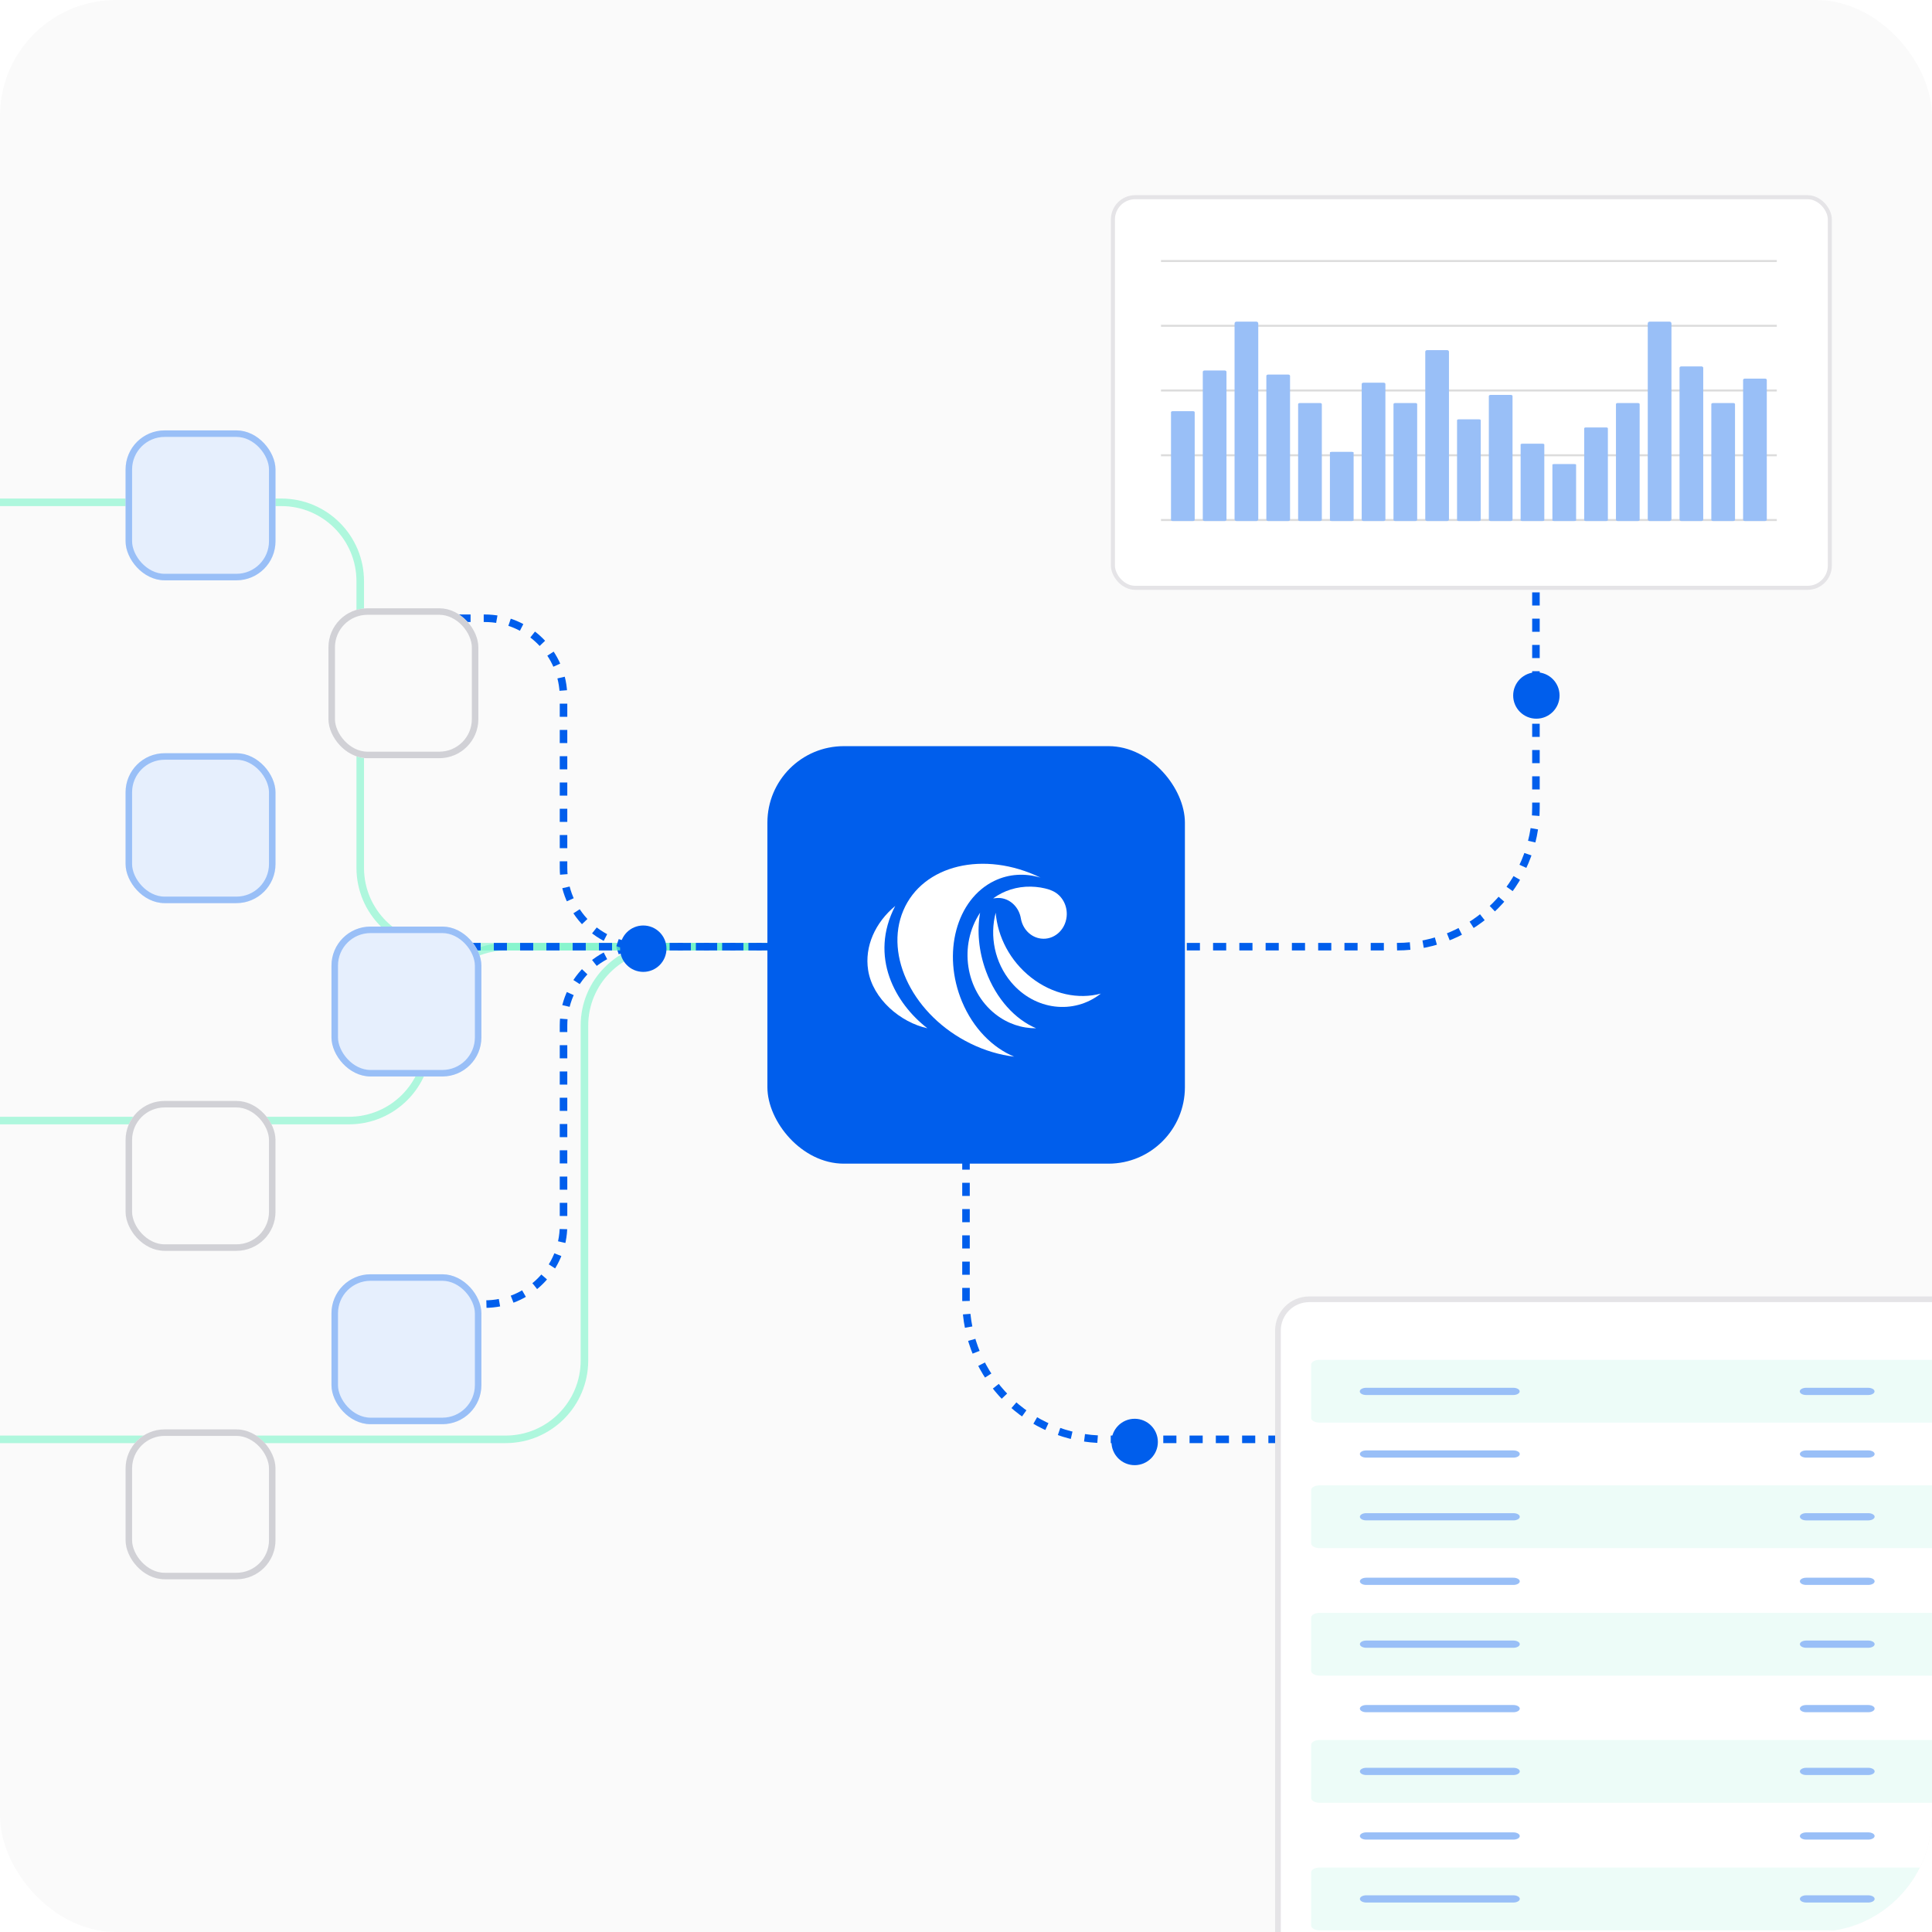 <svg width="200" height="200" viewBox="0 0 200 200" fill="none" xmlns="http://www.w3.org/2000/svg">
<g clip-path="url(#clip0_1393_1690)">
<rect width="200" height="200" rx="12" fill="#FAFAFA"/>
<path d="M87 98L66.499 98C61.99 98 58.336 101.655 58.336 106.163L58.336 126.837C58.336 131.345 54.681 135 50.172 135L36 135" stroke="#005EEC" stroke-width="0.78" stroke-dasharray="1.36 1.36"/>
<path opacity="0.5" d="M89 98L45.455 98C40.946 98 37.291 94.345 37.291 89.837L37.291 60.163C37.291 55.655 33.636 52 29.128 52L-3 52" stroke="#62F4C0" stroke-width="0.78"/>
<path opacity="0.5" d="M86 98L52.445 98C47.936 98 44.281 101.655 44.281 106.163L44.281 107.837C44.281 112.345 40.626 116 36.118 116L-3 116" stroke="#62F4C0" stroke-width="0.78"/>
<path opacity="0.5" d="M86 98L68.666 98C64.157 98 60.502 101.655 60.502 106.163L60.502 140.837C60.502 145.345 56.848 149 52.339 149L-1 149" stroke="#62F4C0" stroke-width="0.78"/>
<path d="M87 98L66.499 98C61.99 98 58.336 94.345 58.336 89.837L58.336 72.163C58.336 67.655 54.681 64 50.172 64L36 64" stroke="#005EEC" stroke-width="0.78" stroke-dasharray="1.36 1.36"/>
<path d="M96 98L58.303 98L36 98" stroke="#005EEC" stroke-width="0.78" stroke-dasharray="1.36 1.36"/>
<ellipse cx="66.591" cy="98.208" rx="2.401" ry="2.401" transform="rotate(-90 66.591 98.208)" fill="#005EEC"/>
<g filter="url(#filter0_dd_1393_1690)">
<rect x="34" y="56.969" width="15.519" height="15.519" rx="4.044" fill="#FAFAFA"/>
<rect x="34.337" y="57.306" width="14.845" height="14.845" rx="3.707" stroke="#D1D1D6" stroke-width="0.674"/>
</g>
<g filter="url(#filter1_dd_1393_1690)">
<rect x="34.315" y="89.918" width="15.519" height="15.519" rx="4.044" fill="#E6EFFD"/>
<rect x="34.651" y="90.255" width="14.845" height="14.845" rx="3.707" stroke="#99BFF7" stroke-width="0.674"/>
</g>
<g filter="url(#filter2_dd_1393_1690)">
<rect x="34.315" y="125.913" width="15.519" height="15.519" rx="4.044" fill="#E6EFFD"/>
<rect x="34.651" y="126.25" width="14.845" height="14.845" rx="3.707" stroke="#99BFF7" stroke-width="0.674"/>
</g>
<g filter="url(#filter3_dd_1393_1690)">
<rect x="13" y="38.555" width="15.519" height="15.519" rx="4.044" fill="#E6EFFD"/>
<rect x="13.337" y="38.892" width="14.845" height="14.845" rx="3.707" stroke="#99BFF7" stroke-width="0.674"/>
</g>
<g filter="url(#filter4_dd_1393_1690)">
<rect x="13" y="71.973" width="15.519" height="15.519" rx="4.044" fill="#E6EFFD"/>
<rect x="13.337" y="72.31" width="14.845" height="14.845" rx="3.707" stroke="#99BFF7" stroke-width="0.674"/>
</g>
<g filter="url(#filter5_dd_1393_1690)">
<rect x="13" y="107.968" width="15.519" height="15.519" rx="4.044" fill="#FAFAFA"/>
<rect x="13.337" y="108.305" width="14.845" height="14.845" rx="3.707" stroke="#D1D1D6" stroke-width="0.674"/>
</g>
<g filter="url(#filter6_dd_1393_1690)">
<rect x="13" y="141.969" width="15.519" height="15.519" rx="4.044" fill="#FAFAFA"/>
<rect x="13.337" y="142.306" width="14.845" height="14.845" rx="3.707" stroke="#D1D1D6" stroke-width="0.674"/>
</g>
<g filter="url(#filter7_d_1393_1690)">
<rect x="79.441" y="77.242" width="43.219" height="43.219" rx="7.913" fill="#005EEC"/>
</g>
<path d="M102.067 100.532C101.306 98.468 101.132 96.349 101.458 94.484C99.229 97.856 99.929 102.535 103.046 104.985C104.318 105.984 105.796 106.458 107.259 106.446C105.097 105.535 103.129 103.415 102.066 100.532H102.067Z" fill="white"/>
<path d="M99.59 103.693C97.497 98.685 98.996 93.086 102.939 91.185C104.46 90.452 106.121 90.378 107.71 90.849C101.873 88.008 95.526 89.523 93.515 94.246C91.499 98.981 94.605 105.149 100.454 108.021C101.958 108.759 103.496 109.206 104.986 109.385C102.755 108.461 100.746 106.456 99.59 103.691V103.693Z" fill="white"/>
<path d="M103.6 92.97C104.669 93.106 105.49 93.976 105.676 95.054C105.854 96.144 106.678 97.025 107.755 97.161C109.069 97.328 110.261 96.319 110.416 94.907C110.541 93.764 109.949 92.707 109.02 92.258C108.904 92.204 108.788 92.154 108.669 92.107C108.049 91.902 107.391 91.799 106.71 91.785C105.275 91.757 103.914 92.194 102.812 93C103.022 92.965 103.378 92.941 103.599 92.97H103.6Z" fill="white"/>
<path d="M106.734 101.185C104.549 99.469 103.274 96.966 103.075 94.483C102.436 96.895 102.959 99.637 104.679 101.683C107.135 104.603 111.158 105.06 113.959 102.857C111.658 103.476 108.974 102.944 106.734 101.185Z" fill="white"/>
<path d="M92.671 93.785C90.619 95.496 89.482 97.952 89.869 100.43C90.336 103.412 93.227 105.844 96.004 106.446C92.692 103.893 89.939 99.052 92.671 93.785Z" fill="white"/>
<path d="M100 117L100 134.594C100 142.55 106.45 149 114.406 149L145 149" stroke="#005EEC" stroke-width="0.78" stroke-dasharray="1.36 1.36"/>
<path d="M159 45L159 83.594C159 91.55 152.55 98 144.594 98L120 98" stroke="#005EEC" stroke-width="0.78" stroke-dasharray="1.36 1.36"/>
<ellipse cx="117.461" cy="149.272" rx="2.401" ry="2.401" transform="rotate(-90 117.461 149.272)" fill="#005EEC"/>
<g filter="url(#filter8_dd_1393_1690)">
<rect x="132.294" y="115.294" width="101.741" height="70.866" rx="3.232" fill="white" stroke="#E5E4E7" stroke-width="0.588"/>
<path d="M230.353 121.563H136.6C136.115 121.563 135.723 121.787 135.723 122.062V127.564C135.723 127.84 136.115 128.063 136.6 128.063H230.353C230.838 128.063 231.23 127.84 231.23 127.564V122.062C231.23 121.787 230.838 121.563 230.353 121.563Z" fill="#EDFCF8"/>
<path d="M156.658 125.203H141.422C141.059 125.203 140.765 125.036 140.765 124.83C140.765 124.623 141.059 124.456 141.422 124.456H156.658C157.021 124.456 157.315 124.623 157.315 124.83C157.315 125.036 157.021 125.203 156.658 125.203Z" fill="#99BFF7"/>
<path d="M193.392 125.203H186.97C186.606 125.203 186.312 125.037 186.312 124.83C186.312 124.623 186.606 124.457 186.97 124.457H193.392C193.756 124.457 194.05 124.623 194.05 124.83C194.05 125.037 193.756 125.203 193.392 125.203Z" fill="#99BFF7"/>
<path d="M156.667 131.685H141.432C141.068 131.685 140.774 131.518 140.774 131.311C140.774 131.105 141.068 130.938 141.432 130.938H156.667C157.031 130.938 157.325 131.105 157.325 131.311C157.325 131.518 157.031 131.685 156.667 131.685Z" fill="#99BFF7"/>
<path d="M193.402 131.684H186.98C186.616 131.684 186.322 131.518 186.322 131.311C186.322 131.104 186.616 130.938 186.98 130.938H193.402C193.766 130.938 194.06 131.104 194.06 131.311C194.06 131.518 193.766 131.684 193.402 131.684Z" fill="#99BFF7"/>
<path d="M156.667 144.864H141.432C141.068 144.864 140.774 144.697 140.774 144.491C140.774 144.284 141.068 144.117 141.432 144.117H156.667C157.031 144.117 157.325 144.284 157.325 144.491C157.325 144.697 157.031 144.864 156.667 144.864Z" fill="#99BFF7"/>
<path d="M193.402 144.864H186.98C186.616 144.864 186.322 144.697 186.322 144.491C186.322 144.284 186.616 144.117 186.98 144.117H193.402C193.766 144.117 194.06 144.284 194.06 144.491C194.06 144.697 193.766 144.864 193.402 144.864Z" fill="#99BFF7"/>
<path d="M156.667 158.042H141.432C141.068 158.042 140.774 157.875 140.774 157.668C140.774 157.462 141.068 157.295 141.432 157.295H156.667C157.031 157.295 157.325 157.462 157.325 157.668C157.325 157.875 157.031 158.042 156.667 158.042Z" fill="#99BFF7"/>
<path d="M193.402 158.041H186.98C186.616 158.041 186.322 157.875 186.322 157.668C186.322 157.461 186.616 157.295 186.98 157.295H193.402C193.766 157.295 194.06 157.461 194.06 157.668C194.06 157.875 193.766 158.041 193.402 158.041Z" fill="#99BFF7"/>
<path d="M156.667 171.226H141.432C141.068 171.226 140.774 171.059 140.774 170.852C140.774 170.646 141.068 170.479 141.432 170.479H156.667C157.031 170.479 157.325 170.646 157.325 170.852C157.325 171.059 157.031 171.226 156.667 171.226Z" fill="#99BFF7"/>
<path d="M193.402 171.226H186.98C186.616 171.226 186.322 171.059 186.322 170.852C186.322 170.646 186.616 170.479 186.98 170.479H193.402C193.766 170.479 194.06 170.646 194.06 170.852C194.06 171.059 193.766 171.226 193.402 171.226Z" fill="#99BFF7"/>
<path d="M230.358 134.554H136.605C136.12 134.554 135.728 134.778 135.728 135.053V140.555C135.728 140.831 136.12 141.054 136.605 141.054H230.358C230.842 141.054 231.235 140.831 231.235 140.555V135.053C231.235 134.778 230.842 134.554 230.358 134.554Z" fill="#EDFCF8"/>
<path d="M156.669 138.181H141.434C141.07 138.181 140.776 138.015 140.776 137.808C140.776 137.601 141.07 137.435 141.434 137.435H156.669C157.033 137.435 157.327 137.601 157.327 137.808C157.327 138.015 157.033 138.181 156.669 138.181Z" fill="#99BFF7"/>
<path d="M193.404 138.182H186.982C186.618 138.182 186.324 138.015 186.324 137.808C186.324 137.602 186.618 137.435 186.982 137.435H193.404C193.768 137.435 194.062 137.602 194.062 137.808C194.062 138.015 193.768 138.182 193.404 138.182Z" fill="#99BFF7"/>
<path d="M230.358 147.751H136.605C136.12 147.751 135.728 147.975 135.728 148.25V153.752C135.728 154.028 136.12 154.251 136.605 154.251H230.358C230.842 154.251 231.235 154.028 231.235 153.752V148.25C231.235 147.975 230.842 147.751 230.358 147.751Z" fill="#EDFCF8"/>
<path d="M156.669 151.369H141.434C141.07 151.369 140.776 151.202 140.776 150.995C140.776 150.789 141.07 150.622 141.434 150.622H156.669C157.033 150.622 157.327 150.789 157.327 150.995C157.327 151.202 157.033 151.369 156.669 151.369Z" fill="#99BFF7"/>
<path d="M193.404 151.369H186.982C186.618 151.369 186.324 151.202 186.324 150.996C186.324 150.789 186.618 150.622 186.982 150.622H193.404C193.768 150.622 194.062 150.789 194.062 150.996C194.062 151.202 193.768 151.369 193.404 151.369Z" fill="#99BFF7"/>
<path d="M230.358 160.917H136.605C136.12 160.917 135.728 161.14 135.728 161.416V166.918C135.728 167.193 136.12 167.417 136.605 167.417H230.358C230.842 167.417 231.235 167.193 231.235 166.918V161.416C231.235 161.14 230.842 160.917 230.358 160.917Z" fill="#EDFCF8"/>
<path d="M156.669 164.541H141.434C141.07 164.541 140.776 164.374 140.776 164.167C140.776 163.961 141.07 163.794 141.434 163.794H156.669C157.033 163.794 157.327 163.961 157.327 164.167C157.327 164.374 157.033 164.541 156.669 164.541Z" fill="#99BFF7"/>
<path d="M193.404 164.541H186.982C186.618 164.541 186.324 164.374 186.324 164.167C186.324 163.961 186.618 163.794 186.982 163.794H193.404C193.768 163.794 194.062 163.961 194.062 164.167C194.062 164.374 193.768 164.541 193.404 164.541Z" fill="#99BFF7"/>
<path d="M230.358 174.119H136.605C136.12 174.119 135.728 174.343 135.728 174.618V180.12C135.728 180.396 136.12 180.619 136.605 180.619H230.358C230.842 180.619 231.235 180.396 231.235 180.12V174.618C231.235 174.343 230.842 174.119 230.358 174.119Z" fill="#EDFCF8"/>
<path d="M156.669 177.74H141.434C141.07 177.74 140.776 177.573 140.776 177.367C140.776 177.16 141.07 176.993 141.434 176.993H156.669C157.033 176.993 157.327 177.16 157.327 177.367C157.327 177.573 157.033 177.74 156.669 177.74Z" fill="#99BFF7"/>
<path d="M193.404 177.74H186.982C186.618 177.74 186.324 177.574 186.324 177.367C186.324 177.16 186.618 176.994 186.982 176.994H193.404C193.768 176.994 194.062 177.16 194.062 177.367C194.062 177.574 193.768 177.74 193.404 177.74Z" fill="#99BFF7"/>
</g>
<ellipse cx="159.044" cy="71.997" rx="2.401" ry="2.401" transform="rotate(-90 159.044 71.997)" fill="#005EEC"/>
<g filter="url(#filter9_dd_1393_1690)">
<rect x="115.209" y="13.21" width="74.215" height="40.438" rx="2.304" fill="white" stroke="#E5E4E7" stroke-width="0.419"/>
<rect width="63.75" height="26.954" transform="translate(120.184 19.816)" fill="white"/>
<path d="M120.184 19.816L183.933 19.816" stroke="#DCDCDC" stroke-width="0.209"/>
<path d="M120.184 26.52L183.933 26.52" stroke="#DCDCDC" stroke-width="0.209"/>
<path d="M120.184 33.223L183.933 33.223" stroke="#DCDCDC" stroke-width="0.209"/>
<path d="M120.184 39.926L183.933 39.926" stroke="#DCDCDC" stroke-width="0.209"/>
<path d="M120.184 46.629L183.933 46.629" stroke="#DCDCDC" stroke-width="0.209"/>
<path d="M123.675 46.626L123.675 35.465C123.675 35.407 123.591 35.361 123.487 35.361L121.41 35.361C121.306 35.361 121.222 35.407 121.222 35.465L121.222 46.626C121.222 46.684 121.306 46.731 121.41 46.731L123.487 46.731C123.591 46.731 123.675 46.684 123.675 46.626Z" fill="#99BFF7"/>
<path d="M126.965 46.588L126.965 31.292C126.965 31.213 126.881 31.148 126.777 31.148L124.7 31.148C124.596 31.148 124.512 31.213 124.512 31.292L124.512 46.588C124.512 46.667 124.596 46.731 124.7 46.731L126.777 46.731C126.881 46.731 126.965 46.667 126.965 46.588Z" fill="#99BFF7"/>
<path d="M130.255 46.541L130.255 26.284C130.255 26.18 130.171 26.095 130.067 26.095L127.99 26.095C127.886 26.095 127.802 26.18 127.802 26.284L127.802 46.541C127.802 46.646 127.886 46.731 127.99 46.731L130.067 46.731C130.171 46.731 130.255 46.646 130.255 46.541Z" fill="#99BFF7"/>
<path d="M133.545 46.592L133.545 31.709C133.545 31.632 133.461 31.57 133.357 31.57L131.28 31.57C131.176 31.57 131.092 31.632 131.092 31.709L131.092 46.592C131.092 46.668 131.176 46.731 131.28 46.731L133.357 46.731C133.461 46.731 133.545 46.668 133.545 46.592Z" fill="#99BFF7"/>
<path d="M136.835 46.619L136.835 34.63C136.835 34.569 136.751 34.518 136.647 34.518L134.57 34.518C134.466 34.518 134.382 34.569 134.382 34.63L134.382 46.619C134.382 46.681 134.466 46.731 134.57 46.731L136.647 46.731C136.751 46.731 136.835 46.681 136.835 46.619Z" fill="#99BFF7"/>
<path d="M140.126 46.665L140.126 39.638C140.126 39.602 140.042 39.572 139.938 39.572L137.861 39.572C137.757 39.572 137.673 39.602 137.673 39.638L137.673 46.665C137.673 46.701 137.757 46.731 137.861 46.731L139.938 46.731C140.042 46.731 140.126 46.701 140.126 46.665Z" fill="#99BFF7"/>
<path d="M143.416 46.599L143.416 32.544C143.416 32.472 143.332 32.413 143.228 32.413L141.151 32.413C141.047 32.413 140.963 32.472 140.963 32.544L140.963 46.599C140.963 46.672 141.047 46.731 141.151 46.731L143.228 46.731C143.332 46.731 143.416 46.672 143.416 46.599Z" fill="#99BFF7"/>
<path d="M146.706 46.619L146.706 34.63C146.706 34.569 146.622 34.518 146.518 34.518L144.441 34.518C144.337 34.518 144.253 34.569 144.253 34.63L144.253 46.619C144.253 46.681 144.337 46.731 144.441 46.731L146.518 46.731C146.622 46.731 146.706 46.681 146.706 46.619Z" fill="#99BFF7"/>
<path d="M149.996 46.568L149.996 29.205C149.996 29.116 149.912 29.043 149.808 29.043L147.731 29.043C147.627 29.043 147.543 29.116 147.543 29.205L147.543 46.568C147.543 46.658 147.627 46.731 147.731 46.731L149.808 46.731C149.912 46.731 149.996 46.658 149.996 46.568Z" fill="#99BFF7"/>
<path d="M153.286 46.634L153.286 36.3C153.286 36.246 153.202 36.203 153.098 36.203L151.021 36.203C150.917 36.203 150.833 36.246 150.833 36.3L150.833 46.634C150.833 46.687 150.917 46.731 151.021 46.731L153.098 46.731C153.202 46.731 153.286 46.687 153.286 46.634Z" fill="#99BFF7"/>
<path d="M156.577 46.611L156.577 33.796C156.577 33.73 156.493 33.676 156.389 33.676L154.312 33.676C154.208 33.676 154.124 33.73 154.124 33.796L154.124 46.611C154.124 46.677 154.208 46.731 154.312 46.731L156.389 46.731C156.493 46.731 156.577 46.677 156.577 46.611Z" fill="#99BFF7"/>
<path d="M159.867 46.657L159.867 38.804C159.867 38.763 159.783 38.73 159.679 38.73L157.602 38.73C157.498 38.73 157.414 38.763 157.414 38.804L157.414 46.657C157.414 46.698 157.498 46.731 157.602 46.731L159.679 46.731C159.783 46.731 159.867 46.698 159.867 46.657Z" fill="#99BFF7"/>
<path d="M163.157 46.677L163.157 40.89C163.157 40.86 163.073 40.836 162.969 40.836L160.892 40.836C160.789 40.836 160.704 40.86 160.704 40.89L160.704 46.677C160.704 46.706 160.788 46.731 160.892 46.731L162.969 46.731C163.073 46.731 163.157 46.706 163.157 46.677Z" fill="#99BFF7"/>
<path d="M166.447 46.642L166.447 37.134C166.447 37.085 166.363 37.045 166.259 37.045L164.183 37.045C164.079 37.045 163.994 37.085 163.994 37.134L163.994 46.642C163.994 46.691 164.079 46.731 164.183 46.731L166.259 46.731C166.363 46.731 166.447 46.691 166.447 46.642Z" fill="#99BFF7"/>
<path d="M169.737 46.619L169.737 34.63C169.737 34.569 169.653 34.518 169.549 34.518L167.473 34.518C167.369 34.518 167.284 34.569 167.284 34.63L167.284 46.619C167.284 46.681 167.369 46.731 167.473 46.731L169.549 46.731C169.653 46.731 169.737 46.681 169.737 46.619Z" fill="#99BFF7"/>
<path d="M173.028 46.541L173.028 26.284C173.028 26.18 172.944 26.095 172.84 26.095L170.764 26.095C170.66 26.095 170.575 26.18 170.575 26.284L170.575 46.541C170.575 46.646 170.66 46.731 170.764 46.731L172.84 46.731C172.944 46.731 173.028 46.646 173.028 46.541Z" fill="#99BFF7"/>
<path d="M176.318 46.584L176.318 30.874C176.318 30.793 176.234 30.727 176.13 30.727L174.054 30.727C173.95 30.727 173.865 30.793 173.865 30.874L173.865 46.584C173.865 46.665 173.95 46.731 174.054 46.731L176.13 46.731C176.234 46.731 176.318 46.665 176.318 46.584Z" fill="#99BFF7"/>
<path d="M179.608 46.619L179.608 34.63C179.608 34.569 179.524 34.518 179.42 34.518L177.344 34.518C177.24 34.518 177.155 34.569 177.155 34.63L177.155 46.619C177.155 46.681 177.24 46.731 177.344 46.731L179.42 46.731C179.524 46.731 179.608 46.681 179.608 46.619Z" fill="#99BFF7"/>
<path d="M182.898 46.595L182.898 32.126C182.898 32.051 182.814 31.991 182.71 31.991L180.634 31.991C180.53 31.991 180.445 32.051 180.445 32.126L180.445 46.595C180.445 46.67 180.53 46.731 180.634 46.731L182.71 46.731C182.814 46.731 182.898 46.67 182.898 46.595Z" fill="#99BFF7"/>
</g>
</g>
<defs>
<filter id="filter0_dd_1393_1690" x="28" y="54.969" width="27.519" height="27.519" filterUnits="userSpaceOnUse" color-interpolation-filters="sRGB">
<feFlood flood-opacity="0" result="BackgroundImageFix"/>
<feColorMatrix in="SourceAlpha" type="matrix" values="0 0 0 0 0 0 0 0 0 0 0 0 0 0 0 0 0 0 127 0" result="hardAlpha"/>
<feMorphology radius="2" operator="erode" in="SourceAlpha" result="effect1_dropShadow_1393_1690"/>
<feOffset dy="2"/>
<feGaussianBlur stdDeviation="2"/>
<feComposite in2="hardAlpha" operator="out"/>
<feColorMatrix type="matrix" values="0 0 0 0 0.063 0 0 0 0 0.094 0 0 0 0 0.157 0 0 0 0.06 0"/>
<feBlend mode="normal" in2="BackgroundImageFix" result="effect1_dropShadow_1393_1690"/>
<feColorMatrix in="SourceAlpha" type="matrix" values="0 0 0 0 0 0 0 0 0 0 0 0 0 0 0 0 0 0 127 0" result="hardAlpha"/>
<feMorphology radius="2" operator="erode" in="SourceAlpha" result="effect2_dropShadow_1393_1690"/>
<feOffset dy="4"/>
<feGaussianBlur stdDeviation="4"/>
<feComposite in2="hardAlpha" operator="out"/>
<feColorMatrix type="matrix" values="0 0 0 0 0.063 0 0 0 0 0.094 0 0 0 0 0.157 0 0 0 0.1 0"/>
<feBlend mode="normal" in2="effect1_dropShadow_1393_1690" result="effect2_dropShadow_1393_1690"/>
<feBlend mode="normal" in="SourceGraphic" in2="effect2_dropShadow_1393_1690" result="shape"/>
</filter>
<filter id="filter1_dd_1393_1690" x="28.314" y="87.918" width="27.519" height="27.519" filterUnits="userSpaceOnUse" color-interpolation-filters="sRGB">
<feFlood flood-opacity="0" result="BackgroundImageFix"/>
<feColorMatrix in="SourceAlpha" type="matrix" values="0 0 0 0 0 0 0 0 0 0 0 0 0 0 0 0 0 0 127 0" result="hardAlpha"/>
<feMorphology radius="2" operator="erode" in="SourceAlpha" result="effect1_dropShadow_1393_1690"/>
<feOffset dy="2"/>
<feGaussianBlur stdDeviation="2"/>
<feComposite in2="hardAlpha" operator="out"/>
<feColorMatrix type="matrix" values="0 0 0 0 0.063 0 0 0 0 0.094 0 0 0 0 0.157 0 0 0 0.06 0"/>
<feBlend mode="normal" in2="BackgroundImageFix" result="effect1_dropShadow_1393_1690"/>
<feColorMatrix in="SourceAlpha" type="matrix" values="0 0 0 0 0 0 0 0 0 0 0 0 0 0 0 0 0 0 127 0" result="hardAlpha"/>
<feMorphology radius="2" operator="erode" in="SourceAlpha" result="effect2_dropShadow_1393_1690"/>
<feOffset dy="4"/>
<feGaussianBlur stdDeviation="4"/>
<feComposite in2="hardAlpha" operator="out"/>
<feColorMatrix type="matrix" values="0 0 0 0 0.063 0 0 0 0 0.094 0 0 0 0 0.157 0 0 0 0.1 0"/>
<feBlend mode="normal" in2="effect1_dropShadow_1393_1690" result="effect2_dropShadow_1393_1690"/>
<feBlend mode="normal" in="SourceGraphic" in2="effect2_dropShadow_1393_1690" result="shape"/>
</filter>
<filter id="filter2_dd_1393_1690" x="28.314" y="123.913" width="27.519" height="27.519" filterUnits="userSpaceOnUse" color-interpolation-filters="sRGB">
<feFlood flood-opacity="0" result="BackgroundImageFix"/>
<feColorMatrix in="SourceAlpha" type="matrix" values="0 0 0 0 0 0 0 0 0 0 0 0 0 0 0 0 0 0 127 0" result="hardAlpha"/>
<feMorphology radius="2" operator="erode" in="SourceAlpha" result="effect1_dropShadow_1393_1690"/>
<feOffset dy="2"/>
<feGaussianBlur stdDeviation="2"/>
<feComposite in2="hardAlpha" operator="out"/>
<feColorMatrix type="matrix" values="0 0 0 0 0.063 0 0 0 0 0.094 0 0 0 0 0.157 0 0 0 0.06 0"/>
<feBlend mode="normal" in2="BackgroundImageFix" result="effect1_dropShadow_1393_1690"/>
<feColorMatrix in="SourceAlpha" type="matrix" values="0 0 0 0 0 0 0 0 0 0 0 0 0 0 0 0 0 0 127 0" result="hardAlpha"/>
<feMorphology radius="2" operator="erode" in="SourceAlpha" result="effect2_dropShadow_1393_1690"/>
<feOffset dy="4"/>
<feGaussianBlur stdDeviation="4"/>
<feComposite in2="hardAlpha" operator="out"/>
<feColorMatrix type="matrix" values="0 0 0 0 0.063 0 0 0 0 0.094 0 0 0 0 0.157 0 0 0 0.1 0"/>
<feBlend mode="normal" in2="effect1_dropShadow_1393_1690" result="effect2_dropShadow_1393_1690"/>
<feBlend mode="normal" in="SourceGraphic" in2="effect2_dropShadow_1393_1690" result="shape"/>
</filter>
<filter id="filter3_dd_1393_1690" x="7" y="36.555" width="27.519" height="27.519" filterUnits="userSpaceOnUse" color-interpolation-filters="sRGB">
<feFlood flood-opacity="0" result="BackgroundImageFix"/>
<feColorMatrix in="SourceAlpha" type="matrix" values="0 0 0 0 0 0 0 0 0 0 0 0 0 0 0 0 0 0 127 0" result="hardAlpha"/>
<feMorphology radius="2" operator="erode" in="SourceAlpha" result="effect1_dropShadow_1393_1690"/>
<feOffset dy="2"/>
<feGaussianBlur stdDeviation="2"/>
<feComposite in2="hardAlpha" operator="out"/>
<feColorMatrix type="matrix" values="0 0 0 0 0.063 0 0 0 0 0.094 0 0 0 0 0.157 0 0 0 0.06 0"/>
<feBlend mode="normal" in2="BackgroundImageFix" result="effect1_dropShadow_1393_1690"/>
<feColorMatrix in="SourceAlpha" type="matrix" values="0 0 0 0 0 0 0 0 0 0 0 0 0 0 0 0 0 0 127 0" result="hardAlpha"/>
<feMorphology radius="2" operator="erode" in="SourceAlpha" result="effect2_dropShadow_1393_1690"/>
<feOffset dy="4"/>
<feGaussianBlur stdDeviation="4"/>
<feComposite in2="hardAlpha" operator="out"/>
<feColorMatrix type="matrix" values="0 0 0 0 0.063 0 0 0 0 0.094 0 0 0 0 0.157 0 0 0 0.1 0"/>
<feBlend mode="normal" in2="effect1_dropShadow_1393_1690" result="effect2_dropShadow_1393_1690"/>
<feBlend mode="normal" in="SourceGraphic" in2="effect2_dropShadow_1393_1690" result="shape"/>
</filter>
<filter id="filter4_dd_1393_1690" x="7" y="69.973" width="27.519" height="27.519" filterUnits="userSpaceOnUse" color-interpolation-filters="sRGB">
<feFlood flood-opacity="0" result="BackgroundImageFix"/>
<feColorMatrix in="SourceAlpha" type="matrix" values="0 0 0 0 0 0 0 0 0 0 0 0 0 0 0 0 0 0 127 0" result="hardAlpha"/>
<feMorphology radius="2" operator="erode" in="SourceAlpha" result="effect1_dropShadow_1393_1690"/>
<feOffset dy="2"/>
<feGaussianBlur stdDeviation="2"/>
<feComposite in2="hardAlpha" operator="out"/>
<feColorMatrix type="matrix" values="0 0 0 0 0.063 0 0 0 0 0.094 0 0 0 0 0.157 0 0 0 0.06 0"/>
<feBlend mode="normal" in2="BackgroundImageFix" result="effect1_dropShadow_1393_1690"/>
<feColorMatrix in="SourceAlpha" type="matrix" values="0 0 0 0 0 0 0 0 0 0 0 0 0 0 0 0 0 0 127 0" result="hardAlpha"/>
<feMorphology radius="2" operator="erode" in="SourceAlpha" result="effect2_dropShadow_1393_1690"/>
<feOffset dy="4"/>
<feGaussianBlur stdDeviation="4"/>
<feComposite in2="hardAlpha" operator="out"/>
<feColorMatrix type="matrix" values="0 0 0 0 0.063 0 0 0 0 0.094 0 0 0 0 0.157 0 0 0 0.1 0"/>
<feBlend mode="normal" in2="effect1_dropShadow_1393_1690" result="effect2_dropShadow_1393_1690"/>
<feBlend mode="normal" in="SourceGraphic" in2="effect2_dropShadow_1393_1690" result="shape"/>
</filter>
<filter id="filter5_dd_1393_1690" x="7" y="105.968" width="27.519" height="27.519" filterUnits="userSpaceOnUse" color-interpolation-filters="sRGB">
<feFlood flood-opacity="0" result="BackgroundImageFix"/>
<feColorMatrix in="SourceAlpha" type="matrix" values="0 0 0 0 0 0 0 0 0 0 0 0 0 0 0 0 0 0 127 0" result="hardAlpha"/>
<feMorphology radius="2" operator="erode" in="SourceAlpha" result="effect1_dropShadow_1393_1690"/>
<feOffset dy="2"/>
<feGaussianBlur stdDeviation="2"/>
<feComposite in2="hardAlpha" operator="out"/>
<feColorMatrix type="matrix" values="0 0 0 0 0.063 0 0 0 0 0.094 0 0 0 0 0.157 0 0 0 0.06 0"/>
<feBlend mode="normal" in2="BackgroundImageFix" result="effect1_dropShadow_1393_1690"/>
<feColorMatrix in="SourceAlpha" type="matrix" values="0 0 0 0 0 0 0 0 0 0 0 0 0 0 0 0 0 0 127 0" result="hardAlpha"/>
<feMorphology radius="2" operator="erode" in="SourceAlpha" result="effect2_dropShadow_1393_1690"/>
<feOffset dy="4"/>
<feGaussianBlur stdDeviation="4"/>
<feComposite in2="hardAlpha" operator="out"/>
<feColorMatrix type="matrix" values="0 0 0 0 0.063 0 0 0 0 0.094 0 0 0 0 0.157 0 0 0 0.1 0"/>
<feBlend mode="normal" in2="effect1_dropShadow_1393_1690" result="effect2_dropShadow_1393_1690"/>
<feBlend mode="normal" in="SourceGraphic" in2="effect2_dropShadow_1393_1690" result="shape"/>
</filter>
<filter id="filter6_dd_1393_1690" x="7" y="139.969" width="27.519" height="27.519" filterUnits="userSpaceOnUse" color-interpolation-filters="sRGB">
<feFlood flood-opacity="0" result="BackgroundImageFix"/>
<feColorMatrix in="SourceAlpha" type="matrix" values="0 0 0 0 0 0 0 0 0 0 0 0 0 0 0 0 0 0 127 0" result="hardAlpha"/>
<feMorphology radius="2" operator="erode" in="SourceAlpha" result="effect1_dropShadow_1393_1690"/>
<feOffset dy="2"/>
<feGaussianBlur stdDeviation="2"/>
<feComposite in2="hardAlpha" operator="out"/>
<feColorMatrix type="matrix" values="0 0 0 0 0.063 0 0 0 0 0.094 0 0 0 0 0.157 0 0 0 0.06 0"/>
<feBlend mode="normal" in2="BackgroundImageFix" result="effect1_dropShadow_1393_1690"/>
<feColorMatrix in="SourceAlpha" type="matrix" values="0 0 0 0 0 0 0 0 0 0 0 0 0 0 0 0 0 0 127 0" result="hardAlpha"/>
<feMorphology radius="2" operator="erode" in="SourceAlpha" result="effect2_dropShadow_1393_1690"/>
<feOffset dy="4"/>
<feGaussianBlur stdDeviation="4"/>
<feComposite in2="hardAlpha" operator="out"/>
<feColorMatrix type="matrix" values="0 0 0 0 0.063 0 0 0 0 0.094 0 0 0 0 0.157 0 0 0 0.1 0"/>
<feBlend mode="normal" in2="effect1_dropShadow_1393_1690" result="effect2_dropShadow_1393_1690"/>
<feBlend mode="normal" in="SourceGraphic" in2="effect2_dropShadow_1393_1690" result="shape"/>
</filter>
<filter id="filter7_d_1393_1690" x="55.093" y="52.894" width="91.916" height="91.916" filterUnits="userSpaceOnUse" color-interpolation-filters="sRGB">
<feFlood flood-opacity="0" result="BackgroundImageFix"/>
<feColorMatrix in="SourceAlpha" type="matrix" values="0 0 0 0 0 0 0 0 0 0 0 0 0 0 0 0 0 0 127 0" result="hardAlpha"/>
<feOffset/>
<feGaussianBlur stdDeviation="12.174"/>
<feComposite in2="hardAlpha" operator="out"/>
<feColorMatrix type="matrix" values="0 0 0 0 0 0 0 0 0 0.369 0 0 0 0 0.925 0 0 0 0.8 0"/>
<feBlend mode="normal" in2="BackgroundImageFix" result="effect1_dropShadow_1393_1690"/>
<feBlend mode="normal" in="SourceGraphic" in2="effect1_dropShadow_1393_1690" result="shape"/>
</filter>
<filter id="filter8_dd_1393_1690" x="117.594" y="115" width="131.141" height="100.266" filterUnits="userSpaceOnUse" color-interpolation-filters="sRGB">
<feFlood flood-opacity="0" result="BackgroundImageFix"/>
<feColorMatrix in="SourceAlpha" type="matrix" values="0 0 0 0 0 0 0 0 0 0 0 0 0 0 0 0 0 0 127 0" result="hardAlpha"/>
<feMorphology radius="2.401" operator="erode" in="SourceAlpha" result="effect1_dropShadow_1393_1690"/>
<feOffset dy="4.802"/>
<feGaussianBlur stdDeviation="3.602"/>
<feComposite in2="hardAlpha" operator="out"/>
<feColorMatrix type="matrix" values="0 0 0 0 0.063 0 0 0 0 0.094 0 0 0 0 0.157 0 0 0 0.03 0"/>
<feBlend mode="normal" in2="BackgroundImageFix" result="effect1_dropShadow_1393_1690"/>
<feColorMatrix in="SourceAlpha" type="matrix" values="0 0 0 0 0 0 0 0 0 0 0 0 0 0 0 0 0 0 127 0" result="hardAlpha"/>
<feMorphology radius="4.802" operator="erode" in="SourceAlpha" result="effect2_dropShadow_1393_1690"/>
<feOffset dy="14.406"/>
<feGaussianBlur stdDeviation="9.604"/>
<feComposite in2="hardAlpha" operator="out"/>
<feColorMatrix type="matrix" values="0 0 0 0 0.063 0 0 0 0 0.094 0 0 0 0 0.157 0 0 0 0.08 0"/>
<feBlend mode="normal" in2="effect1_dropShadow_1393_1690" result="effect2_dropShadow_1393_1690"/>
<feBlend mode="normal" in="SourceGraphic" in2="effect2_dropShadow_1393_1690" result="shape"/>
</filter>
<filter id="filter9_dd_1393_1690" x="107.797" y="10.599" width="89.04" height="55.263" filterUnits="userSpaceOnUse" color-interpolation-filters="sRGB">
<feFlood flood-opacity="0" result="BackgroundImageFix"/>
<feColorMatrix in="SourceAlpha" type="matrix" values="0 0 0 0 0 0 0 0 0 0 0 0 0 0 0 0 0 0 127 0" result="hardAlpha"/>
<feMorphology radius="2.401" operator="erode" in="SourceAlpha" result="effect1_dropShadow_1393_1690"/>
<feOffset dy="2.401"/>
<feGaussianBlur stdDeviation="2.401"/>
<feComposite in2="hardAlpha" operator="out"/>
<feColorMatrix type="matrix" values="0 0 0 0 0.063 0 0 0 0 0.094 0 0 0 0 0.157 0 0 0 0.06 0"/>
<feBlend mode="normal" in2="BackgroundImageFix" result="effect1_dropShadow_1393_1690"/>
<feColorMatrix in="SourceAlpha" type="matrix" values="0 0 0 0 0 0 0 0 0 0 0 0 0 0 0 0 0 0 127 0" result="hardAlpha"/>
<feMorphology radius="2.401" operator="erode" in="SourceAlpha" result="effect2_dropShadow_1393_1690"/>
<feOffset dy="4.802"/>
<feGaussianBlur stdDeviation="4.802"/>
<feComposite in2="hardAlpha" operator="out"/>
<feColorMatrix type="matrix" values="0 0 0 0 0.063 0 0 0 0 0.094 0 0 0 0 0.157 0 0 0 0.1 0"/>
<feBlend mode="normal" in2="effect1_dropShadow_1393_1690" result="effect2_dropShadow_1393_1690"/>
<feBlend mode="normal" in="SourceGraphic" in2="effect2_dropShadow_1393_1690" result="shape"/>
</filter>
<clipPath id="clip0_1393_1690">
<rect width="200" height="200" rx="12" fill="white"/>
</clipPath>
</defs>
</svg>
